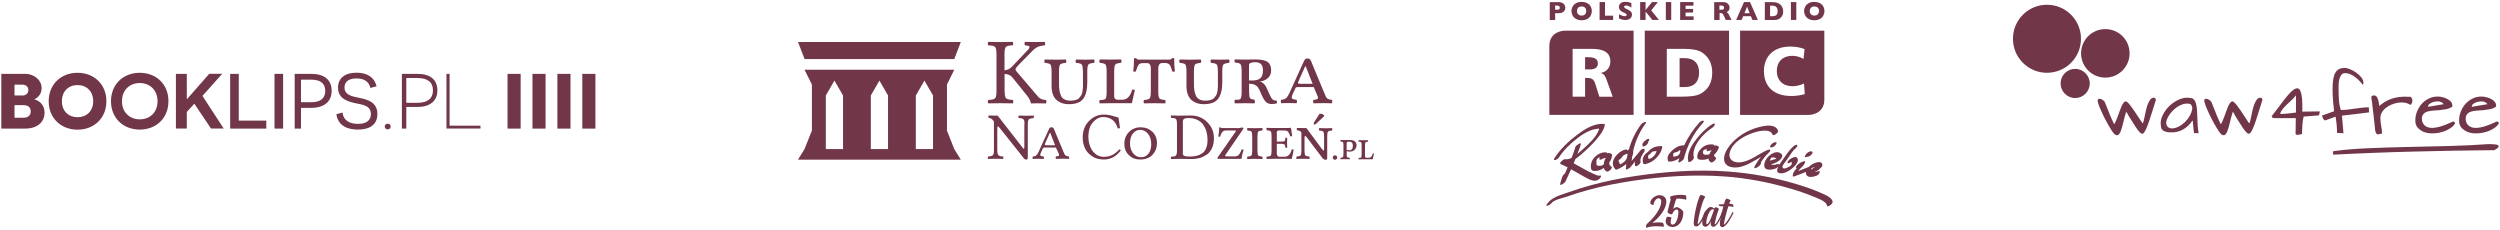 <?xml version="1.0" encoding="utf-8"?>
<!-- Generator: Adobe Illustrator 26.3.1, SVG Export Plug-In . SVG Version: 6.00 Build 0)  -->
<svg version="1.1" id="Warstwa_1" xmlns="http://www.w3.org/2000/svg" xmlns:xlink="http://www.w3.org/1999/xlink" x="0px" y="0px"
	 viewBox="0 0 305 28" style="enable-background:new 0 0 305 28;" xml:space="preserve">
<g>
	<g>
		<path style="fill:#723649;" d="M4.22,12.13v-0.04c0.36-0.13,0.86-0.6,0.86-1.34c0-0.92-0.83-1.74-2.04-1.74H0.16v6.68h2.88
			c1.66,0,2.4-0.92,2.4-1.95C5.44,12.85,4.87,12.32,4.22,12.13 M1.77,10.33h0.96c0.46,0,0.73,0.28,0.73,0.66
			c0,0.39-0.28,0.66-0.73,0.66H1.77V10.33z M2.9,14.36H1.77v-1.53H2.9c0.53,0,0.85,0.28,0.85,0.76C3.75,14.04,3.45,14.36,2.9,14.36
			 M9.46,8.88c-2.04,0-3.52,1.43-3.52,3.47s1.48,3.47,3.52,3.47s3.52-1.43,3.52-3.47S11.5,8.88,9.46,8.88 M9.46,14.3
			c-1.11,0-1.91-0.76-1.91-1.95c0-1.2,0.8-1.97,1.91-1.97s1.91,0.76,1.91,1.97C11.37,13.54,10.57,14.3,9.46,14.3 M17.05,8.88
			c-2.02,0-3.51,1.41-3.51,3.47c0,2.05,1.49,3.46,3.51,3.46s3.5-1.41,3.5-3.46C20.56,10.29,19.07,8.88,17.05,8.88 M17.05,14.56
			c-1.23,0-2.17-0.86-2.17-2.21c0-1.36,0.94-2.22,2.17-2.22c1.23,0,2.17,0.86,2.17,2.22C19.22,13.71,18.29,14.56,17.05,14.56
			 M27.29,15.68h-1.55l-2.03-3.03l-0.92,1.01v2.02h-1.33V9.01h1.33v1.92v1.17h0.02l0.84-0.96l1.88-2.14h1.58L24.7,11.7L27.29,15.68z
			 M28.08,15.68V9.01h1.05v5.7h3.36v0.98H28.08z M33.49,9.01h1.05v6.68h-1.05V9.01z M37.97,9.01h-2.02v6.68h0.77v-2.53h1.25
			c1.56,0,2.49-0.75,2.49-2.07C40.47,9.72,39.53,9.01,37.97,9.01 M37.99,12.47h-1.27V9.72h1.27c1.06,0,1.69,0.43,1.69,1.37
			C39.68,11.98,39.11,12.47,37.99,12.47 M43.49,9.57c-0.97,0-1.46,0.42-1.46,1.1c0,0.89,0.84,1.08,1.8,1.27
			c0.99,0.19,2.21,0.51,2.21,1.97c0,1.26-0.88,1.9-2.37,1.9c-1.13,0-2.42-0.37-2.63-1.88l0.75-0.2c0.08,0.96,0.87,1.38,1.89,1.38
			c0.97,0,1.57-0.39,1.57-1.19c0-1.1-1.11-1.15-1.94-1.34c-0.91-0.21-2.07-0.54-2.07-1.89c0-1.17,0.86-1.82,2.26-1.82
			c1.24,0,2.16,0.51,2.44,1.66l-0.75,0.2C45.02,10,44.48,9.57,43.49,9.57 M47.3,15.78c-0.24,0-0.36-0.16-0.36-0.35
			c0-0.19,0.14-0.34,0.36-0.34c0.24,0,0.36,0.16,0.36,0.34C47.67,15.63,47.54,15.78,47.3,15.78 M50.92,9.01h-1.89v6.68h0.54v-2.64
			h1.35c1.53,0,2.44-0.72,2.44-2.02C53.36,9.68,52.44,9.01,50.92,9.01 M50.93,12.54h-1.36V9.52h1.36c1.17,0,1.89,0.45,1.89,1.51
			C52.82,12.02,52.17,12.54,50.93,12.54 M54.47,15.68V9.01h0.38v6.32h3.77v0.35H54.47z M61.92,9.01h1.6v6.68h-1.6V9.01z M64.96,9.01
			h1.6v6.68h-1.6V9.01z M68,9.01h1.6v6.68H68V9.01z M71.04,9.01h1.6v6.68h-1.6V9.01z"/>
	</g>
	<g>
		<polygon style="fill:#723649;" points="97.36,5.12 98.16,7.21 102.96,7.21 107.29,7.21 111.62,7.21 116.42,7.21 117.22,5.12 		"/>
		<path style="fill:#723649;" d="M99.9,13.77l0,0.01l0,0.01V13.77z M100.75,16.5v-4.85l1.05-1.82l1.05,1.82v6.54h-2.1V16.5z
			 M106.24,11.65l1.05-1.82l1.05,1.82v6.54h-2.1V11.65z M111.73,11.65l1.05-1.82l1.05,1.82v4.86v1.68h0h-2.1V11.65z M100.49,9.36
			L100.49,9.36L100.49,9.36L100.49,9.36z M114.08,9.36L114.08,9.36L114.08,9.36L114.08,9.36z M112.78,8.51h-2.75h-2.75h-2.75h-2.74
			h0h-3.64l0.9,1.8v5.62l-0.9,2.26l-0.8,1.29h4.37h2.49h3.08h3.08h2.48h4.37l-0.8-1.29l-0.89-2.26v-5.62l0.89-1.8H112.78z"/>
		<path style="fill:#723649;" d="M122.57,11.15c0,0.46,0.06,0.74,0.18,0.85c0.12,0.11,0.4,0.17,0.82,0.19
			c0.03,0.04,0.05,0.12,0.05,0.22c0,0.1-0.01,0.17-0.05,0.2c-0.77-0.02-1.27-0.02-1.5-0.02c-0.25,0-0.75,0.01-1.5,0.02
			c-0.04-0.03-0.06-0.1-0.06-0.2c0-0.1,0.02-0.18,0.06-0.22c0.43-0.01,0.7-0.08,0.82-0.19c0.12-0.11,0.18-0.4,0.18-0.85V6.57
			c0-0.46-0.06-0.74-0.18-0.85c-0.12-0.11-0.39-0.17-0.82-0.19c-0.04-0.03-0.06-0.1-0.06-0.2c0-0.1,0.02-0.18,0.06-0.22
			c0.77,0.02,1.26,0.02,1.48,0.02c0.25,0,0.75-0.01,1.51-0.02c0.03,0.04,0.05,0.11,0.05,0.21c0,0.1-0.01,0.17-0.05,0.21
			c-0.43,0.01-0.71,0.07-0.83,0.19c-0.12,0.11-0.18,0.4-0.18,0.85v2.01c0.36-0.03,0.66-0.18,0.91-0.45l1.91-2.01
			c0.12-0.12,0.19-0.22,0.22-0.3c0.03-0.08,0.01-0.14-0.05-0.18c-0.07-0.04-0.13-0.06-0.19-0.07c-0.06-0.01-0.16-0.02-0.3-0.04
			c-0.04-0.03-0.06-0.1-0.06-0.2c0-0.1,0.02-0.18,0.06-0.22c0.73,0.02,1.16,0.02,1.3,0.02c0.01,0,0.38-0.01,1.1-0.02
			c0.04,0.04,0.06,0.11,0.06,0.21c0,0.1-0.02,0.17-0.06,0.21c-0.45,0.05-0.78,0.14-0.98,0.26c-0.16,0.09-0.32,0.22-0.48,0.38
			l-1.7,1.73c-0.27,0.28-0.4,0.46-0.4,0.56c0,0.07,0.05,0.17,0.15,0.28l2.53,2.97c0.07,0.09,0.15,0.17,0.23,0.23
			c0.08,0.06,0.16,0.11,0.25,0.14c0.09,0.03,0.16,0.05,0.2,0.07c0.05,0.02,0.11,0.02,0.21,0.03l0.14,0.02
			c0.04,0.04,0.06,0.12,0.06,0.22c0,0.1-0.02,0.17-0.06,0.2c-0.73-0.02-1.12-0.02-1.17-0.02c-0.11,0-0.32,0.01-0.62,0.02
			c-0.03,0-0.05-0.02-0.06-0.07c-0.03-0.24-0.17-0.52-0.41-0.83l-1.82-2.26c-0.22-0.28-0.54-0.42-0.96-0.44V11.15z"/>
		<path style="fill:#723649;" d="M132.11,8.71c0-0.45-0.05-0.73-0.14-0.84c-0.09-0.11-0.32-0.17-0.69-0.2
			c-0.04-0.04-0.06-0.11-0.06-0.21c0-0.1,0.02-0.17,0.06-0.2c0.46,0.02,0.83,0.02,1.09,0.02c0.28,0,0.65-0.01,1.11-0.02
			c0.03,0.03,0.05,0.1,0.05,0.2c0,0.1-0.02,0.17-0.05,0.21c-0.37,0.03-0.6,0.1-0.69,0.2c-0.09,0.1-0.14,0.38-0.14,0.84V10
			c0,0.91-0.16,1.59-0.49,2.04c-0.33,0.45-0.92,0.67-1.77,0.67c-0.27,0-0.52-0.03-0.75-0.1c-0.23-0.07-0.45-0.18-0.66-0.34
			c-0.21-0.16-0.38-0.39-0.5-0.69c-0.13-0.3-0.19-0.66-0.19-1.08V8.71c0-0.45-0.05-0.73-0.14-0.84c-0.09-0.11-0.33-0.17-0.69-0.2
			c-0.03-0.04-0.05-0.11-0.05-0.21c0-0.1,0.02-0.17,0.05-0.2c0.66,0.02,1.09,0.02,1.28,0.02c0.21,0,0.64-0.01,1.29-0.02
			c0.04,0.03,0.05,0.1,0.06,0.2c0,0.1-0.02,0.17-0.06,0.21c-0.37,0.03-0.6,0.1-0.69,0.2c-0.09,0.1-0.14,0.38-0.14,0.84v1.54
			c0,0.31,0.02,0.56,0.05,0.77c0.03,0.21,0.09,0.42,0.18,0.63c0.09,0.21,0.23,0.37,0.43,0.47c0.2,0.11,0.45,0.16,0.74,0.16
			c0.25,0,0.46-0.03,0.64-0.08c0.18-0.05,0.33-0.14,0.43-0.26c0.11-0.12,0.19-0.24,0.26-0.35c0.07-0.12,0.11-0.27,0.14-0.47
			c0.02-0.19,0.04-0.35,0.05-0.47c0-0.12,0-0.29,0-0.51V8.71z"/>
		<path style="fill:#723649;" d="M138.09,12.59h-2.59c-0.51,0.01-0.95,0.02-1.33,0.02c-0.03-0.03-0.05-0.09-0.05-0.19
			c0-0.1,0.02-0.17,0.05-0.21c0.4-0.01,0.64-0.07,0.72-0.17c0.07-0.1,0.12-0.39,0.12-0.87V8.71c0-0.45-0.05-0.74-0.14-0.84
			c-0.09-0.11-0.32-0.17-0.69-0.2c-0.03-0.04-0.05-0.12-0.05-0.22c0-0.1,0.02-0.17,0.05-0.2c0.66,0.02,1.09,0.02,1.28,0.02
			c0.21,0,0.65-0.01,1.3-0.02c0.04,0.03,0.06,0.1,0.06,0.2c0,0.1-0.02,0.18-0.06,0.22c-0.37,0.03-0.6,0.09-0.69,0.2
			c-0.09,0.1-0.14,0.38-0.14,0.84v3.07c0,0.12,0.04,0.21,0.12,0.28c0.07,0.07,0.18,0.11,0.31,0.11h0.52c0.61,0,1.03-0.41,1.24-1.23
			c0.11-0.03,0.22-0.02,0.33,0.05L138.09,12.59z"/>
		<path style="fill:#723649;" d="M141.31,11.16c0,0.46,0.05,0.74,0.14,0.84c0.09,0.1,0.32,0.17,0.69,0.2
			c0.04,0.04,0.06,0.11,0.06,0.21c0,0.1-0.02,0.17-0.06,0.2c-0.66-0.02-1.09-0.02-1.28-0.02c-0.21,0-0.64,0.01-1.29,0.02
			c-0.03-0.03-0.05-0.1-0.05-0.2c0-0.1,0.02-0.17,0.05-0.21c0.37-0.03,0.6-0.1,0.69-0.2c0.09-0.1,0.14-0.38,0.14-0.84V8.27
			c0-0.15-0.04-0.28-0.11-0.4c-0.07-0.12-0.19-0.17-0.34-0.17h-0.5c-0.26,0-0.44,0.07-0.54,0.2c-0.11,0.14-0.22,0.42-0.35,0.84
			c-0.11,0-0.21,0-0.31-0.03c0.06-0.37,0.09-0.9,0.1-1.6c0.12-0.02,0.21-0.02,0.28,0c0.04,0.11,0.14,0.16,0.31,0.16h3.71
			c0.17,0,0.27-0.05,0.31-0.16c0.11-0.03,0.21-0.03,0.29,0c0,0.63,0.03,1.17,0.09,1.6c-0.07,0.04-0.18,0.05-0.31,0.03
			c-0.12-0.42-0.23-0.7-0.34-0.84c-0.11-0.14-0.29-0.21-0.54-0.21h-0.38c-0.14,0-0.26,0.06-0.34,0.18
			c-0.08,0.12-0.12,0.26-0.12,0.41V11.16z"/>
		<path style="fill:#723649;" d="M148.58,8.71c0-0.45-0.05-0.73-0.14-0.84c-0.09-0.11-0.32-0.17-0.69-0.2
			c-0.04-0.04-0.06-0.11-0.06-0.21c0-0.1,0.02-0.17,0.06-0.2c0.46,0.02,0.83,0.02,1.09,0.02c0.28,0,0.65-0.01,1.11-0.02
			c0.03,0.03,0.05,0.1,0.05,0.2c0,0.1-0.02,0.17-0.05,0.21c-0.37,0.03-0.6,0.1-0.69,0.2c-0.09,0.1-0.14,0.38-0.14,0.84V10
			c0,0.91-0.17,1.59-0.5,2.04c-0.33,0.45-0.92,0.67-1.77,0.67c-0.27,0-0.52-0.03-0.75-0.1c-0.23-0.07-0.45-0.18-0.66-0.34
			c-0.21-0.16-0.38-0.39-0.5-0.69c-0.13-0.3-0.19-0.66-0.19-1.08V8.71c0-0.45-0.05-0.73-0.14-0.84c-0.09-0.11-0.33-0.17-0.69-0.2
			c-0.03-0.04-0.05-0.11-0.05-0.21c0-0.1,0.02-0.17,0.05-0.2c0.66,0.02,1.09,0.02,1.28,0.02c0.21,0,0.64-0.01,1.29-0.02
			c0.04,0.03,0.05,0.1,0.06,0.2c0,0.1-0.02,0.17-0.06,0.21c-0.37,0.03-0.6,0.1-0.69,0.2c-0.09,0.1-0.14,0.38-0.14,0.84v1.54
			c0,0.31,0.02,0.56,0.05,0.77c0.03,0.21,0.09,0.42,0.18,0.63c0.09,0.21,0.23,0.37,0.43,0.47c0.2,0.11,0.45,0.16,0.74,0.16
			c0.25,0,0.46-0.03,0.64-0.08c0.18-0.05,0.33-0.14,0.43-0.26c0.11-0.12,0.19-0.24,0.26-0.35c0.07-0.12,0.11-0.27,0.14-0.47
			c0.02-0.19,0.04-0.35,0.05-0.47c0-0.12,0-0.29,0-0.51V8.71z"/>
		<path style="fill:#723649;" d="M152.39,11.16c0,0.44,0.04,0.71,0.11,0.81c0.07,0.09,0.26,0.16,0.55,0.19
			c0.03,0.1,0.05,0.2,0.05,0.28c0,0.08-0.02,0.14-0.05,0.17c-0.66-0.02-1.03-0.02-1.11-0.02c-0.21,0-0.64,0-1.29,0.02
			c-0.03-0.03-0.04-0.09-0.04-0.17c0-0.09,0.01-0.18,0.04-0.28c0.37,0.04,0.6,0,0.69-0.1c0.09-0.11,0.14-0.39,0.14-0.86V8.69
			c0-0.47-0.05-0.75-0.14-0.86c-0.09-0.11-0.32-0.17-0.69-0.2c-0.03-0.04-0.04-0.1-0.04-0.19c0-0.09,0.01-0.15,0.04-0.19
			c0.66,0.02,1.09,0.02,1.28,0.02c0.16,0,0.38,0,0.65-0.01c0.26-0.01,0.44-0.01,0.52-0.01c0.76,0,1.28,0.11,1.56,0.31
			c0.28,0.21,0.42,0.55,0.42,1.03c0,0.39-0.13,0.7-0.4,0.94c-0.26,0.24-0.6,0.38-1,0.42v0.01c0.18,0.02,0.34,0.1,0.49,0.25
			c0.16,0.15,0.27,0.32,0.35,0.51l0.4,0.87c0.12,0.27,0.23,0.45,0.33,0.54c0.11,0.09,0.26,0.14,0.47,0.14
			c0.07,0.09,0.09,0.19,0.07,0.32c-0.13,0.07-0.35,0.1-0.67,0.1c-0.26,0-0.48-0.08-0.66-0.24c-0.17-0.16-0.34-0.42-0.5-0.79
			l-0.31-0.69c-0.07-0.14-0.14-0.26-0.2-0.35c-0.07-0.09-0.19-0.18-0.36-0.27c-0.17-0.09-0.38-0.13-0.61-0.13h-0.09V11.16z
			 M154.08,8.59c0-0.35-0.07-0.6-0.23-0.76c-0.15-0.16-0.39-0.24-0.72-0.24c-0.5,0-0.75,0.12-0.75,0.36v1.87h0.4
			c0.45,0,0.77-0.09,0.99-0.28C153.98,9.35,154.08,9.03,154.08,8.59"/>
		<path style="fill:#723649;" d="M157.3,11.37l1.79-3.93c0.09-0.2,0.22-0.3,0.38-0.31c0.23,0,0.38,0.09,0.46,0.29l1.64,3.94
			c0.02,0.03,0.04,0.09,0.07,0.16c0.03,0.08,0.05,0.13,0.06,0.14c0.01,0.02,0.02,0.05,0.05,0.11c0.03,0.06,0.05,0.09,0.06,0.11
			c0.01,0.01,0.03,0.04,0.07,0.08c0.03,0.04,0.05,0.06,0.08,0.07c0.02,0.01,0.05,0.02,0.09,0.05c0.04,0.02,0.08,0.04,0.12,0.05
			c0.04,0.01,0.09,0.02,0.14,0.02c0.05,0.01,0.12,0.02,0.18,0.03c0.03,0.05,0.05,0.12,0.05,0.22c0,0.1-0.02,0.17-0.05,0.2
			c-0.57-0.02-0.91-0.02-1.01-0.02c-0.25,0-0.66,0.01-1.23,0.02c-0.03-0.03-0.05-0.1-0.05-0.2c0-0.1,0.02-0.17,0.05-0.22
			c0.33-0.02,0.51-0.08,0.54-0.19c0.02-0.1-0.03-0.29-0.17-0.56l-0.34-0.81h-1.98c-0.13,0-0.21,0.04-0.25,0.12l-0.32,0.69
			c-0.13,0.28-0.17,0.47-0.11,0.56c0.06,0.1,0.25,0.16,0.56,0.18c0.03,0.05,0.05,0.12,0.05,0.22c0,0.1-0.01,0.17-0.05,0.2
			c-0.57-0.02-0.94-0.02-1.11-0.02c-0.17,0-0.42,0.01-0.76,0.02c-0.03-0.03-0.05-0.1-0.05-0.2c0-0.1,0.01-0.17,0.05-0.22
			c0.15-0.01,0.28-0.04,0.38-0.07c0.11-0.04,0.19-0.1,0.27-0.19c0.08-0.09,0.14-0.16,0.17-0.23
			C157.16,11.65,157.22,11.54,157.3,11.37 M160.14,10.22L159.3,8.1c-0.04-0.02-0.06-0.01-0.08,0.01l-0.87,1.95
			c0,0.11,0.08,0.16,0.23,0.16H160.14z"/>
		<path style="fill:#723649;" d="M124.99,15.21c0-0.19-0.01-0.33-0.02-0.43c-0.02-0.1-0.06-0.18-0.12-0.23
			c-0.07-0.06-0.14-0.09-0.21-0.11c-0.07-0.02-0.19-0.03-0.35-0.05c-0.03-0.02-0.04-0.07-0.05-0.14c0-0.07,0.02-0.12,0.05-0.15
			c0.54,0.01,0.85,0.02,0.9,0.02c0.08,0,0.38,0,0.91-0.02c0.02,0.03,0.03,0.08,0.03,0.15c0,0.07-0.01,0.12-0.03,0.15
			c-0.31,0.03-0.5,0.09-0.59,0.17c-0.08,0.09-0.12,0.3-0.12,0.65v3.98c0,0.18-0.06,0.27-0.19,0.27c-0.12,0-0.23-0.07-0.33-0.21
			l-2.85-3.58c-0.14-0.18-0.23-0.27-0.28-0.27c-0.04,0-0.07,0.14-0.07,0.4v2.47c0,0.19,0.01,0.33,0.03,0.43
			c0.02,0.1,0.06,0.18,0.12,0.23c0.06,0.05,0.13,0.09,0.2,0.11c0.07,0.02,0.19,0.03,0.36,0.05c0.02,0.03,0.03,0.08,0.03,0.15
			c0,0.07-0.01,0.12-0.03,0.14c-0.55-0.01-0.85-0.02-0.91-0.02c-0.08,0-0.38,0-0.92,0.02c-0.02-0.02-0.04-0.07-0.04-0.14
			c0-0.07,0.01-0.12,0.04-0.15c0.31-0.03,0.5-0.09,0.59-0.18c0.08-0.09,0.12-0.3,0.12-0.65v-3.37c-0.02-0.12-0.1-0.23-0.22-0.34
			s-0.26-0.17-0.42-0.18c-0.03-0.02-0.04-0.07-0.04-0.14c0-0.07,0.01-0.12,0.04-0.15l1.1,0.02l2.8,3.6c0.04,0.05,0.07,0.1,0.12,0.16
			c0.05,0.06,0.08,0.11,0.1,0.13c0.02,0.03,0.05,0.05,0.07,0.08c0.02,0.03,0.05,0.05,0.06,0.06c0.02,0.01,0.03,0.02,0.04,0.02
			c0.04,0,0.06-0.08,0.06-0.25V15.21z"/>
		<path style="fill:#723649;" d="M126.71,18.52l1.27-2.78c0.07-0.14,0.16-0.21,0.27-0.22c0.16,0,0.27,0.07,0.33,0.21l1.16,2.79
			c0.01,0.02,0.02,0.06,0.05,0.11c0.02,0.05,0.03,0.09,0.04,0.1c0.01,0.01,0.02,0.04,0.04,0.08c0.02,0.04,0.04,0.06,0.05,0.07
			c0.01,0.01,0.02,0.03,0.04,0.05c0.02,0.03,0.04,0.05,0.06,0.05c0.02,0,0.04,0.02,0.07,0.03c0.03,0.02,0.06,0.03,0.09,0.04
			c0.03,0,0.06,0.01,0.1,0.02c0.04,0.01,0.08,0.02,0.13,0.02c0.02,0.03,0.03,0.08,0.03,0.15c0,0.07-0.01,0.12-0.03,0.14
			c-0.4-0.01-0.64-0.02-0.72-0.02c-0.17,0-0.46,0.01-0.87,0.02c-0.02-0.02-0.03-0.07-0.03-0.14c0-0.07,0.01-0.12,0.03-0.15
			c0.23-0.02,0.36-0.06,0.38-0.14c0.02-0.07-0.02-0.21-0.12-0.4L128.82,18h-1.4c-0.09,0-0.15,0.02-0.18,0.08l-0.23,0.49
			c-0.09,0.2-0.12,0.33-0.08,0.4c0.04,0.07,0.17,0.11,0.4,0.13c0.02,0.03,0.03,0.08,0.03,0.15c0,0.07-0.01,0.12-0.03,0.14
			c-0.4-0.01-0.67-0.02-0.79-0.02s-0.3,0.01-0.54,0.02c-0.02-0.02-0.03-0.07-0.03-0.14c0-0.07,0.01-0.12,0.03-0.15
			c0.11-0.01,0.2-0.03,0.27-0.05c0.07-0.02,0.14-0.07,0.19-0.13c0.06-0.07,0.09-0.12,0.12-0.16
			C126.62,18.72,126.66,18.63,126.71,18.52 M128.72,17.71l-0.59-1.5c-0.03-0.01-0.05-0.01-0.06,0.01l-0.61,1.38
			c0,0.08,0.05,0.12,0.16,0.12H128.72z"/>
		<path style="fill:#723649;" d="M134.66,19.46c-0.55,0-1.03-0.13-1.43-0.4c-0.4-0.26-0.69-0.59-0.87-0.99
			c-0.18-0.39-0.27-0.82-0.27-1.28c0-0.88,0.28-1.58,0.85-2.11c0.5-0.47,1.08-0.7,1.73-0.7c0.39,0,0.77,0.06,1.15,0.18
			c0.37,0.12,0.59,0.18,0.64,0.19c0.09,0.57,0.15,1,0.18,1.27c-0.1,0.05-0.19,0.07-0.27,0.04c-0.28-0.92-0.87-1.38-1.79-1.38
			c-0.48,0-0.92,0.24-1.31,0.73c-0.16,0.19-0.28,0.42-0.36,0.7c-0.08,0.28-0.13,0.59-0.13,0.93c0,0.42,0.07,0.82,0.2,1.18
			c0.13,0.37,0.34,0.68,0.63,0.93c0.29,0.25,0.63,0.38,1.04,0.38c0.38,0,0.72-0.07,1.02-0.21c0.3-0.14,0.59-0.37,0.88-0.69
			c0.09,0,0.15,0.04,0.19,0.12C136.18,19.1,135.49,19.46,134.66,19.46"/>
		<path style="fill:#723649;" d="M141.15,17.46c0,0.56-0.18,1.03-0.54,1.42c-0.36,0.38-0.87,0.58-1.51,0.58
			c-0.56,0-1.02-0.18-1.38-0.54c-0.37-0.35-0.55-0.81-0.55-1.36c0-0.59,0.19-1.08,0.57-1.46c0.38-0.38,0.86-0.57,1.43-0.57
			c0.55,0,1.02,0.18,1.41,0.54C140.96,16.43,141.15,16.89,141.15,17.46 M139.09,15.84c-0.33,0-0.62,0.14-0.86,0.43
			c-0.24,0.29-0.37,0.69-0.37,1.21c0,0.49,0.13,0.9,0.38,1.22c0.26,0.32,0.58,0.48,0.98,0.48c0.37,0,0.67-0.14,0.89-0.43
			c0.23-0.28,0.34-0.68,0.34-1.17c0-0.52-0.13-0.94-0.4-1.26C139.79,16,139.47,15.84,139.09,15.84"/>
		<path style="fill:#723649;" d="M143.94,14.11c0.09,0,0.28,0,0.6-0.01c0.31-0.01,0.56-0.01,0.75-0.01c0.78,0,1.45,0.27,1.99,0.81
			c0.55,0.54,0.82,1.19,0.82,1.96c0,0.48-0.08,0.89-0.25,1.24c-0.16,0.35-0.39,0.61-0.66,0.79c-0.28,0.18-0.56,0.31-0.85,0.39
			c-0.29,0.08-0.6,0.12-0.91,0.12c-0.33,0-0.65,0-0.95-0.01c-0.31-0.01-0.49-0.01-0.54-0.01c-0.18,0-0.53,0-1.06,0.02
			c-0.02-0.02-0.04-0.07-0.04-0.14c0-0.07,0.02-0.12,0.04-0.14c0.3-0.01,0.49-0.06,0.58-0.14c0.08-0.08,0.13-0.28,0.13-0.61v-3.26
			c0-0.32-0.05-0.52-0.13-0.6c-0.08-0.08-0.27-0.12-0.58-0.14c-0.02-0.02-0.04-0.07-0.04-0.14s0.02-0.12,0.04-0.15
			C143.43,14.11,143.78,14.11,143.94,14.11 M144.29,18.69c0,0.14,0.06,0.25,0.17,0.31c0.11,0.07,0.35,0.1,0.72,0.1
			c0.31,0,0.59-0.03,0.82-0.09c0.24-0.06,0.46-0.16,0.67-0.31c0.21-0.14,0.37-0.35,0.48-0.63c0.11-0.27,0.17-0.61,0.17-1.01
			c0-0.33-0.04-0.65-0.12-0.95c-0.08-0.3-0.21-0.59-0.38-0.85c-0.17-0.27-0.42-0.48-0.73-0.63c-0.32-0.16-0.68-0.23-1.1-0.23
			c-0.46,0-0.68,0.13-0.68,0.4V18.69z"/>
		<path style="fill:#723649;" d="M149.18,15.62l1.92,0.01c0.21-0.04,0.35-0.07,0.42-0.07c0.12,0,0.18,0.03,0.18,0.08
			c0,0.05-0.05,0.14-0.16,0.29l-2.03,2.96c-0.09,0.12-0.05,0.19,0.12,0.19h0.97c0.22,0,0.38-0.05,0.49-0.14
			c0.1-0.1,0.21-0.26,0.31-0.5l0.1-0.23l0.22,0.05c-0.14,0.48-0.23,0.86-0.26,1.12h-2.81c-0.08,0-0.12-0.02-0.12-0.08
			c0-0.03,0.02-0.08,0.06-0.14l2.15-3.09c0.08-0.1,0.07-0.15-0.02-0.15h-1.19c-0.31,0-0.54,0.25-0.68,0.76l-0.22-0.02
			c0.08-0.41,0.12-0.78,0.12-1.12c0-0.02,0.01-0.02,0.03-0.02c0.03,0,0.07,0.02,0.13,0.06C148.99,15.61,149.08,15.62,149.18,15.62"
			/>
		<path style="fill:#723649;" d="M153.41,16.64v1.74c0,0.32,0.03,0.52,0.1,0.59c0.07,0.07,0.23,0.12,0.49,0.14
			c0.03,0.03,0.04,0.08,0.04,0.15c0,0.07-0.01,0.12-0.04,0.14c-0.47-0.01-0.77-0.02-0.91-0.02c-0.15,0-0.46,0-0.91,0.02
			c-0.02-0.02-0.03-0.07-0.03-0.14c0-0.07,0.01-0.12,0.03-0.15c0.26-0.02,0.42-0.07,0.49-0.14c0.07-0.07,0.1-0.27,0.1-0.59v-1.74
			c0-0.32-0.03-0.52-0.1-0.59c-0.06-0.07-0.23-0.12-0.49-0.14c-0.02-0.03-0.03-0.08-0.03-0.15c0-0.07,0.01-0.12,0.03-0.14
			c0.47,0.01,0.77,0.02,0.91,0.02c0.15,0,0.46-0.01,0.91-0.02c0.03,0.02,0.04,0.07,0.04,0.14c0,0.07-0.01,0.12-0.04,0.15
			c-0.26,0.02-0.42,0.07-0.49,0.14C153.45,16.12,153.41,16.32,153.41,16.64"/>
		<path style="fill:#723649;" d="M156.24,17.54h-0.47v1.22c0,0.08,0.02,0.16,0.08,0.24c0.05,0.08,0.11,0.12,0.19,0.12h0.68
			c0.43,0,0.72-0.3,0.88-0.89c0.08-0.02,0.15-0.01,0.23,0.03c-0.07,0.45-0.16,0.82-0.24,1.13c-0.36-0.01-0.65-0.02-0.87-0.02h-1.26
			c-0.38,0.01-0.68,0.01-0.92,0.02c-0.02-0.02-0.04-0.06-0.04-0.13c0-0.07,0.01-0.11,0.04-0.14c0.26-0.02,0.42-0.07,0.49-0.14
			c0.07-0.07,0.1-0.28,0.1-0.6v-1.75c0-0.33-0.03-0.53-0.1-0.6c-0.07-0.07-0.23-0.12-0.49-0.14c-0.02-0.03-0.04-0.08-0.04-0.15
			c0-0.07,0.01-0.12,0.04-0.14l0.91,0.02h1.69c0.07,0,0.18-0.01,0.33-0.03c0.02,0,0.02,0,0.02,0.02c0.04,0.13,0.09,0.46,0.15,0.99
			c-0.07,0.03-0.14,0.05-0.22,0.04c-0.09-0.27-0.18-0.45-0.27-0.56c-0.09-0.11-0.26-0.16-0.49-0.16h-0.63
			c-0.08,0-0.14,0.02-0.19,0.06c-0.05,0.04-0.07,0.09-0.07,0.16v1.14h0.47c0.12,0,0.21-0.01,0.28-0.02
			c0.07-0.02,0.12-0.03,0.16-0.03c0.04-0.01,0.07-0.04,0.09-0.09c0.02-0.05,0.02-0.09,0.03-0.12c0-0.02,0-0.09,0.01-0.19
			c0.02-0.02,0.06-0.03,0.11-0.03c0.05,0,0.09,0.01,0.12,0.04c-0.01,0.27-0.02,0.46-0.02,0.57c0,0.08,0,0.28,0.02,0.6
			c-0.02,0.02-0.06,0.03-0.12,0.03c-0.05,0-0.09-0.01-0.11-0.03c-0.01-0.19-0.04-0.3-0.07-0.35
			C156.66,17.58,156.5,17.54,156.24,17.54"/>
		<path style="fill:#723649;" d="M159.15,18.37c0,0.32,0.04,0.52,0.1,0.59c0.07,0.07,0.23,0.12,0.49,0.14
			c0.02,0.03,0.04,0.08,0.04,0.15c0,0.07-0.02,0.12-0.04,0.14c-0.33-0.01-0.59-0.02-0.79-0.02c-0.19,0-0.45,0.01-0.77,0.02
			c-0.02-0.02-0.03-0.07-0.03-0.14c0-0.07,0.01-0.12,0.03-0.15c0.26-0.02,0.42-0.06,0.49-0.14c0.07-0.07,0.1-0.27,0.1-0.59v-2.2
			c-0.09-0.16-0.25-0.25-0.49-0.27c-0.05,0-0.07-0.02-0.07-0.05v-0.21l0.02-0.03l1.16,0.02l1.87,2.53c0.06,0.08,0.11,0.14,0.15,0.17
			c0.04,0.03,0.06,0.05,0.08,0.03c0.02-0.02,0.03-0.04,0.04-0.07c0-0.03,0.01-0.08,0.01-0.14v-1.5c0-0.32-0.03-0.52-0.1-0.59
			c-0.07-0.07-0.23-0.12-0.49-0.14c-0.02-0.03-0.04-0.08-0.04-0.15c0-0.07,0.01-0.12,0.04-0.14c0.33,0.01,0.59,0.02,0.78,0.02
			c0.2,0,0.46-0.01,0.78-0.02c0.02,0.02,0.03,0.07,0.03,0.14c0,0.07-0.01,0.12-0.03,0.15c-0.26,0.02-0.42,0.07-0.49,0.14
			c-0.07,0.07-0.1,0.27-0.1,0.59v2.61c0,0.16-0.06,0.23-0.18,0.24c-0.14,0-0.26-0.07-0.38-0.19l-1.92-2.54
			c-0.07-0.09-0.13-0.14-0.16-0.17c-0.04-0.03-0.07-0.02-0.09,0.01c-0.02,0.04-0.04,0.12-0.04,0.25V18.37z M160.97,13.9
			c0.03-0.01,0.07-0.02,0.12-0.02c0.17,0,0.32,0.06,0.45,0.19l0.02,0.09l-0.94,0.89c-0.1,0.1-0.19,0.15-0.24,0.15
			c-0.03,0-0.05-0.01-0.08-0.03c-0.02-0.02-0.04-0.05-0.04-0.07c0-0.05,0.03-0.13,0.09-0.23L160.97,13.9z"/>
		<path style="fill:#723649;" d="M162.68,19.41c-0.05-0.05-0.08-0.12-0.08-0.19c0-0.07,0.02-0.14,0.08-0.19
			c0.05-0.05,0.12-0.08,0.19-0.08s0.14,0.02,0.19,0.08c0.05,0.05,0.08,0.12,0.08,0.19c0,0.07-0.02,0.14-0.08,0.19
			c-0.05,0.05-0.12,0.08-0.19,0.08S162.73,19.46,162.68,19.41"/>
		<path style="fill:#723649;" d="M164.29,18.81c0,0.2,0.02,0.32,0.06,0.36c0.04,0.05,0.14,0.07,0.31,0.08
			c0.02,0.02,0.02,0.05,0.02,0.09c0,0.05-0.01,0.07-0.02,0.09c-0.29-0.01-0.48-0.01-0.56-0.01c-0.09,0-0.28,0-0.56,0.01
			c-0.01-0.02-0.02-0.05-0.02-0.09c0-0.05,0.01-0.07,0.02-0.09c0.16-0.01,0.26-0.04,0.3-0.09c0.04-0.05,0.06-0.16,0.06-0.37v-1.07
			c0-0.2-0.02-0.32-0.06-0.37c-0.04-0.05-0.14-0.07-0.3-0.09c-0.01-0.02-0.02-0.05-0.02-0.09c0-0.04,0.01-0.07,0.02-0.09
			c0.29,0.01,0.48,0.01,0.56,0.01c0.04,0,0.12,0,0.25-0.01c0.12,0,0.22,0,0.29,0c0.32,0,0.54,0.06,0.67,0.19
			c0.13,0.12,0.19,0.27,0.19,0.44c0,0.19-0.07,0.38-0.21,0.54c-0.14,0.16-0.37,0.25-0.67,0.25c-0.12,0-0.23-0.02-0.32-0.07V18.81z
			 M164.29,17.51v0.77c0.09,0.04,0.2,0.05,0.33,0.05c0.29,0,0.43-0.18,0.43-0.55c0-0.33-0.15-0.5-0.46-0.5
			c-0.12,0-0.2,0.02-0.24,0.05C164.31,17.37,164.29,17.43,164.29,17.51"/>
		<path style="fill:#723649;" d="M167.47,19.43h-1.13c-0.22,0-0.42,0.01-0.58,0.01c-0.02-0.01-0.02-0.04-0.02-0.08
			c0-0.05,0-0.07,0.02-0.09c0.17-0.01,0.28-0.03,0.31-0.07c0.03-0.05,0.05-0.17,0.05-0.38v-1.08c0-0.2-0.02-0.32-0.06-0.37
			c-0.04-0.05-0.14-0.07-0.3-0.09c-0.02-0.02-0.02-0.05-0.02-0.09c0-0.05,0-0.07,0.02-0.09c0.29,0,0.47,0.01,0.56,0.01
			c0.09,0,0.28,0,0.57-0.01c0.02,0.01,0.02,0.04,0.02,0.09c0,0.05-0.01,0.08-0.02,0.09c-0.16,0.01-0.26,0.04-0.3,0.09
			c-0.04,0.05-0.06,0.17-0.06,0.37v1.34c0,0.05,0.02,0.09,0.05,0.12c0.03,0.03,0.08,0.05,0.14,0.05h0.23c0.27,0,0.45-0.18,0.54-0.54
			c0.05-0.01,0.1,0,0.14,0.02L167.47,19.43z"/>
	</g>
	<g>
		<path style="fill:#723649;" d="M259.39,13.63c-0.14,0.47-0.26,0.9-0.35,1.3c-0.09,0.4-0.19,0.73-0.28,0.99
			c-0.09,0.26-0.21,0.44-0.33,0.53c-0.12,0.09-0.28,0.06-0.47-0.09c-0.11-0.11-0.23-0.28-0.38-0.5c-0.14-0.22-0.28-0.47-0.44-0.74
			c-0.15-0.27-0.3-0.56-0.45-0.85c-0.14-0.29-0.28-0.57-0.39-0.84c-0.12-0.26-0.21-0.5-0.28-0.7c-0.07-0.2-0.11-0.35-0.11-0.44
			c0-0.12,0.04-0.19,0.11-0.22c0.07-0.03,0.15-0.03,0.24,0c0.09,0.02,0.18,0.07,0.27,0.13c0.09,0.06,0.16,0.12,0.2,0.17
			c0.05,0.07,0.1,0.18,0.16,0.34c0.07,0.16,0.14,0.36,0.24,0.6c0.09,0.24,0.21,0.52,0.33,0.83c0.13,0.31,0.28,0.65,0.47,1.02
			c0.08-0.13,0.16-0.28,0.24-0.47c0.08-0.19,0.16-0.38,0.23-0.59c0.07-0.21,0.15-0.41,0.22-0.61c0.07-0.2,0.14-0.38,0.22-0.55
			c0.07-0.16,0.15-0.3,0.23-0.4c0.08-0.1,0.16-0.16,0.24-0.16c0.06-0.03,0.14,0,0.24,0.1c0.11,0.09,0.23,0.23,0.36,0.4
			c0.13,0.17,0.27,0.36,0.42,0.58c0.15,0.22,0.29,0.43,0.42,0.63c0.14,0.21,0.26,0.4,0.38,0.57c0.11,0.17,0.2,0.3,0.26,0.38
			c0.04,0,0.08-0.08,0.12-0.23c0.04-0.15,0.08-0.35,0.13-0.58c0.05-0.23,0.1-0.48,0.16-0.75c0.06-0.27,0.14-0.52,0.22-0.75
			c0.09-0.23,0.19-0.42,0.31-0.58c0.12-0.15,0.26-0.23,0.43-0.23c0.09,0,0.16,0.03,0.2,0.1c0.04,0.07,0.05,0.14,0.04,0.23
			c-0.07,0.22-0.15,0.47-0.24,0.75c-0.09,0.28-0.18,0.56-0.27,0.86c-0.09,0.3-0.18,0.59-0.28,0.87s-0.19,0.54-0.28,0.77
			c-0.09,0.23-0.19,0.42-0.28,0.56c-0.09,0.15-0.17,0.23-0.25,0.25c-0.06,0.03-0.14,0.01-0.23-0.06c-0.09-0.07-0.19-0.18-0.3-0.32
			c-0.11-0.14-0.23-0.3-0.35-0.49c-0.12-0.19-0.25-0.39-0.38-0.6c-0.13-0.21-0.26-0.42-0.4-0.63
			C259.64,13.99,259.51,13.8,259.39,13.63"/>
		<path style="fill:#723649;" d="M266.91,12.64c-0.2-0.02-0.41,0.01-0.62,0.08c-0.21,0.07-0.42,0.17-0.61,0.29
			c-0.2,0.13-0.38,0.28-0.56,0.45c-0.17,0.17-0.32,0.35-0.45,0.54c-0.13,0.19-0.23,0.37-0.3,0.55c-0.07,0.19-0.1,0.35-0.09,0.51
			c0.01,0.16,0.07,0.28,0.17,0.4c0.1,0.11,0.26,0.18,0.48,0.21c0.31,0,0.61-0.09,0.89-0.23c0.28-0.15,0.54-0.34,0.76-0.56
			c0.22-0.22,0.41-0.47,0.56-0.73c0.15-0.26,0.24-0.5,0.29-0.72c0.05-0.22,0.02-0.41-0.06-0.56
			C267.3,12.71,267.14,12.64,266.91,12.64 M267.49,14.69c-0.15,0.23-0.32,0.44-0.52,0.63c-0.2,0.19-0.41,0.35-0.64,0.48
			c-0.23,0.13-0.49,0.23-0.77,0.29c-0.27,0.06-0.56,0.08-0.87,0.05c-0.11,0-0.22-0.01-0.35-0.04c-0.12-0.02-0.24-0.07-0.34-0.12
			c-0.11-0.05-0.19-0.13-0.26-0.22c-0.07-0.09-0.1-0.21-0.1-0.35c-0.06-0.29-0.05-0.58,0.03-0.87c0.08-0.3,0.21-0.58,0.38-0.86
			c0.17-0.28,0.38-0.53,0.62-0.76c0.25-0.23,0.51-0.43,0.79-0.59c0.28-0.16,0.57-0.28,0.86-0.35c0.3-0.07,0.59-0.08,0.86-0.03
			c0.21,0,0.38,0.07,0.49,0.21c0.12,0.14,0.21,0.32,0.26,0.56c0.06,0.23,0.1,0.49,0.11,0.8c0.02,0.3,0.03,0.61,0.04,0.93
			c0.01,0.32,0.02,0.63,0.04,0.94c0.02,0.31,0.06,0.6,0.12,0.85h-0.57c-0.03-0.17-0.05-0.33-0.06-0.46
			c-0.01-0.13-0.02-0.26-0.03-0.38c-0.01-0.12-0.02-0.23-0.04-0.33C267.55,14.95,267.53,14.82,267.49,14.69"/>
		<path style="fill:#723649;" d="M272.4,13.63c-0.14,0.47-0.26,0.9-0.35,1.3c-0.09,0.4-0.19,0.73-0.28,0.99
			c-0.09,0.26-0.21,0.44-0.33,0.53c-0.12,0.09-0.28,0.06-0.47-0.09c-0.11-0.11-0.23-0.28-0.38-0.5c-0.14-0.22-0.28-0.47-0.44-0.74
			c-0.15-0.27-0.3-0.56-0.45-0.85c-0.14-0.29-0.28-0.57-0.39-0.84c-0.12-0.26-0.21-0.5-0.28-0.7c-0.07-0.2-0.11-0.35-0.11-0.44
			c0-0.12,0.04-0.19,0.11-0.22c0.07-0.03,0.15-0.03,0.24,0c0.09,0.02,0.18,0.07,0.27,0.13c0.09,0.06,0.16,0.12,0.2,0.17
			c0.05,0.07,0.1,0.18,0.16,0.34c0.07,0.16,0.14,0.36,0.24,0.6c0.09,0.24,0.21,0.52,0.33,0.83c0.13,0.31,0.28,0.65,0.47,1.02
			c0.08-0.13,0.16-0.28,0.24-0.47c0.08-0.19,0.16-0.38,0.23-0.59c0.07-0.21,0.15-0.41,0.22-0.61c0.07-0.2,0.14-0.38,0.22-0.55
			c0.07-0.16,0.15-0.3,0.23-0.4c0.08-0.1,0.16-0.16,0.24-0.16c0.06-0.03,0.14,0,0.24,0.1c0.11,0.09,0.23,0.23,0.36,0.4
			c0.13,0.17,0.27,0.36,0.42,0.58c0.15,0.22,0.29,0.43,0.42,0.63c0.14,0.21,0.26,0.4,0.37,0.57c0.12,0.17,0.2,0.3,0.26,0.38
			c0.04,0,0.08-0.08,0.12-0.23c0.04-0.15,0.08-0.35,0.13-0.58c0.05-0.23,0.1-0.48,0.16-0.75c0.06-0.27,0.14-0.52,0.22-0.75
			c0.09-0.23,0.19-0.42,0.31-0.58c0.12-0.15,0.26-0.23,0.43-0.23c0.09,0,0.16,0.03,0.2,0.1c0.04,0.07,0.05,0.14,0.04,0.23
			c-0.07,0.22-0.15,0.47-0.24,0.75c-0.09,0.28-0.18,0.56-0.27,0.86c-0.09,0.3-0.18,0.59-0.28,0.87s-0.19,0.54-0.28,0.77
			c-0.09,0.23-0.19,0.42-0.28,0.56c-0.09,0.15-0.17,0.23-0.25,0.25c-0.06,0.03-0.14,0.01-0.23-0.06c-0.09-0.07-0.19-0.18-0.3-0.32
			c-0.11-0.14-0.23-0.3-0.35-0.49c-0.12-0.19-0.25-0.39-0.38-0.6c-0.13-0.21-0.26-0.42-0.4-0.63
			C272.65,13.99,272.52,13.8,272.4,13.63"/>
		<path style="fill:#723649;" d="M280.09,11.65c-0.14,0.19-0.31,0.38-0.51,0.56c-0.21,0.18-0.4,0.37-0.59,0.55
			c-0.19,0.18-0.37,0.37-0.52,0.56c-0.15,0.19-0.25,0.38-0.29,0.58c0.31,0,0.62-0.01,0.94-0.05c0.32-0.04,0.65-0.08,0.99-0.12V11.65
			z M280.09,14.41h-0.7c-0.2,0-0.39,0-0.58,0c-0.19,0-0.38,0-0.58,0h-0.7c-0.04,0-0.08,0-0.13-0.01c-0.05,0-0.09-0.01-0.12-0.03
			s-0.07-0.04-0.09-0.07c-0.02-0.03-0.04-0.07-0.04-0.13c0.26-0.33,0.51-0.66,0.76-0.99c0.24-0.33,0.48-0.65,0.71-0.94
			c0.23-0.3,0.45-0.56,0.65-0.79c0.2-0.23,0.4-0.4,0.57-0.52c0.17-0.12,0.33-0.17,0.47-0.15c0.14,0.02,0.25,0.12,0.34,0.33
			c0.09,0.2,0.16,0.5,0.2,0.91c0.04,0.4,0.05,0.94,0.03,1.6l2.13-0.03c0,0.02,0,0.07-0.01,0.12c0,0.05-0.02,0.11-0.03,0.16
			c-0.01,0.06-0.03,0.1-0.05,0.14c-0.02,0.04-0.05,0.07-0.07,0.07l-1.79,0.14c-0.05,0.12-0.08,0.28-0.11,0.46
			c-0.03,0.18-0.05,0.37-0.06,0.56c-0.02,0.2-0.03,0.4-0.03,0.59c0,0.2-0.01,0.38-0.01,0.53c-0.04,0-0.1,0.01-0.19,0.03
			c-0.08,0.02-0.16,0.03-0.25,0.05c-0.09,0.01-0.16,0.02-0.23,0c-0.07-0.01-0.11-0.05-0.12-0.11L280.09,14.41z"/>
		<path style="fill:#723649;" d="M283.68,14.69c-0.04,0-0.08-0.02-0.13-0.06c-0.05-0.04-0.08-0.09-0.12-0.15
			c-0.04-0.06-0.07-0.12-0.09-0.19c-0.02-0.07-0.04-0.14-0.04-0.2l1.46-0.52c-0.09-0.73-0.14-1.38-0.17-1.93
			c-0.02-0.55-0.02-1.02,0-1.41c0.03-0.39,0.08-0.71,0.16-0.96c0.07-0.25,0.18-0.45,0.3-0.6c0.12-0.14,0.27-0.24,0.44-0.3
			c0.17-0.05,0.36-0.08,0.56-0.08c0.19,0,0.42,0.05,0.67,0.16c0.26,0.11,0.51,0.25,0.75,0.42c0.24,0.17,0.44,0.36,0.61,0.57
			c0.16,0.21,0.25,0.41,0.25,0.61c0,0.02,0,0.04,0,0.07c0,0.03-0.01,0.06-0.01,0.09c0,0.04-0.01,0.07-0.02,0.1
			c0,0.03-0.01,0.05-0.02,0.06c-0.11-0.15-0.25-0.31-0.41-0.48c-0.16-0.17-0.33-0.33-0.52-0.47c-0.19-0.14-0.39-0.26-0.6-0.36
			c-0.21-0.09-0.42-0.14-0.63-0.14c-0.22,0-0.38,0.08-0.49,0.23c-0.11,0.15-0.19,0.33-0.24,0.55c-0.05,0.22-0.07,0.44-0.08,0.67
			c0,0.23,0,0.42,0,0.57c0,0.43,0.01,0.84,0.04,1.25c0.02,0.41,0.1,0.82,0.23,1.23c0.28,0,0.55-0.02,0.83-0.05
			c0.28-0.04,0.55-0.07,0.83-0.11c0.28-0.04,0.56-0.07,0.85-0.11c0.29-0.03,0.58-0.06,0.88-0.06c0.02,0,0.02,0.02,0.03,0.06
			c0.01,0.04,0.01,0.09,0.01,0.15c0,0.06,0,0.13,0,0.2c0,0.07,0.01,0.14,0.02,0.21l-3.31,0.4l0.18,2.14l-0.78-0.03
			c0-0.34-0.02-0.67-0.05-1c-0.03-0.33-0.08-0.66-0.13-0.99L283.68,14.69z"/>
		<path style="fill:#723649;" d="M289.3,11.88c0-0.1,0.03-0.16,0.1-0.19c0.07-0.03,0.15-0.05,0.23-0.05c0.14,0,0.24,0.06,0.32,0.16
			c0.08,0.11,0.14,0.24,0.19,0.39c0.04,0.14,0.07,0.29,0.09,0.43c0.02,0.14,0.03,0.24,0.05,0.31c0.19-0.17,0.4-0.33,0.64-0.48
			c0.23-0.15,0.5-0.28,0.79-0.38c0.29-0.11,0.61-0.18,0.97-0.23c0.36-0.05,0.76-0.06,1.2-0.03c0.14-0.03,0.24,0,0.31,0.09
			c0.07,0.09,0.11,0.2,0.12,0.32c0.01,0.12-0.01,0.24-0.06,0.36c-0.05,0.12-0.12,0.19-0.22,0.21c-0.18-0.13-0.4-0.22-0.65-0.26
			c-0.26-0.04-0.52-0.04-0.8,0c-0.28,0.04-0.55,0.12-0.81,0.23c-0.27,0.11-0.51,0.25-0.72,0.42c-0.21,0.17-0.37,0.37-0.49,0.59
			c-0.12,0.22-0.17,0.46-0.15,0.71c0,0.16,0.01,0.32,0.03,0.47c0.02,0.15,0.04,0.3,0.07,0.45c0.02,0.15,0.05,0.3,0.07,0.45
			c0.02,0.15,0.03,0.31,0.03,0.46c-0.14,0.01-0.25,0.02-0.33,0.05c-0.09,0.02-0.16,0.04-0.21,0.03c-0.05,0-0.1-0.03-0.14-0.08
			c-0.04-0.05-0.09-0.15-0.14-0.3c0-0.03-0.02-0.14-0.04-0.32c-0.02-0.18-0.05-0.4-0.07-0.66c-0.03-0.26-0.06-0.54-0.09-0.84
			c-0.04-0.31-0.07-0.61-0.11-0.9c-0.03-0.3-0.06-0.56-0.09-0.82C289.34,12.23,289.32,12.03,289.3,11.88"/>
		<path style="fill:#723649;" d="M297.41,12.37c-0.09,0-0.21,0.01-0.34,0.03c-0.13,0.02-0.26,0.06-0.39,0.11
			c-0.12,0.05-0.23,0.12-0.32,0.2c-0.09,0.08-0.14,0.19-0.14,0.32l1.91-0.32c-0.08-0.12-0.19-0.21-0.32-0.26
			C297.7,12.39,297.56,12.37,297.41,12.37 M294.69,15.02c-0.05-0.42-0.01-0.82,0.12-1.22c0.13-0.4,0.32-0.74,0.57-1.05
			c0.26-0.3,0.56-0.54,0.92-0.72s0.75-0.26,1.18-0.25c0.07,0,0.17,0.01,0.29,0.03c0.12,0.02,0.25,0.05,0.39,0.09
			c0.14,0.05,0.27,0.1,0.4,0.17c0.13,0.07,0.25,0.14,0.35,0.24c0.1,0.09,0.18,0.19,0.23,0.31c0.05,0.12,0.07,0.25,0.04,0.39
			c-0.21,0.15-0.45,0.25-0.73,0.31c-0.28,0.05-0.56,0.09-0.84,0.12c-0.28,0.02-0.56,0.04-0.84,0.06c-0.27,0.02-0.51,0.07-0.71,0.14
			c-0.2,0.08-0.36,0.2-0.47,0.37c-0.11,0.16-0.14,0.41-0.1,0.72c0.08,0.28,0.2,0.49,0.38,0.62c0.18,0.14,0.38,0.21,0.62,0.24
			c0.23,0.03,0.48,0.02,0.75-0.04c0.27-0.05,0.53-0.12,0.78-0.21c0.26-0.09,0.49-0.18,0.71-0.28c0.22-0.1,0.4-0.18,0.55-0.24
			c0.07,0,0.12,0.02,0.17,0.07c0.05,0.05,0.07,0.11,0.07,0.17c-0.13,0.22-0.32,0.42-0.59,0.59c-0.26,0.17-0.56,0.32-0.89,0.42
			c-0.33,0.11-0.67,0.17-1.03,0.2c-0.36,0.02-0.69,0-1.01-0.08s-0.59-0.21-0.82-0.41C294.93,15.62,294.77,15.36,294.69,15.02"/>
		<path style="fill:#723649;" d="M302.75,12.37c-0.09,0-0.21,0.01-0.34,0.03c-0.13,0.02-0.26,0.06-0.39,0.11
			c-0.12,0.05-0.23,0.12-0.32,0.2c-0.09,0.08-0.14,0.19-0.14,0.32l1.91-0.32c-0.08-0.12-0.19-0.21-0.32-0.26
			C303.03,12.39,302.89,12.37,302.75,12.37 M300.03,15.02c-0.05-0.42-0.01-0.82,0.12-1.22c0.13-0.4,0.32-0.74,0.57-1.05
			c0.26-0.3,0.56-0.54,0.92-0.72s0.75-0.26,1.18-0.25c0.07,0,0.17,0.01,0.29,0.03c0.12,0.02,0.25,0.05,0.39,0.09
			c0.14,0.05,0.27,0.1,0.4,0.17c0.13,0.07,0.25,0.14,0.35,0.24c0.1,0.09,0.18,0.19,0.23,0.31c0.05,0.12,0.07,0.25,0.04,0.39
			c-0.21,0.15-0.45,0.25-0.73,0.31c-0.28,0.05-0.56,0.09-0.84,0.12c-0.28,0.02-0.56,0.04-0.84,0.06c-0.27,0.02-0.51,0.07-0.71,0.14
			c-0.2,0.08-0.36,0.2-0.47,0.37c-0.11,0.16-0.14,0.41-0.1,0.72c0.07,0.28,0.2,0.49,0.38,0.62c0.18,0.14,0.38,0.21,0.62,0.24
			c0.23,0.03,0.48,0.02,0.75-0.04c0.27-0.05,0.53-0.12,0.78-0.21c0.26-0.09,0.49-0.18,0.71-0.28c0.22-0.1,0.4-0.18,0.55-0.24
			c0.07,0,0.12,0.02,0.17,0.07c0.05,0.05,0.07,0.11,0.07,0.17c-0.13,0.22-0.33,0.42-0.59,0.59c-0.26,0.17-0.56,0.32-0.89,0.42
			c-0.33,0.11-0.67,0.17-1.03,0.2c-0.36,0.02-0.69,0-1.01-0.08c-0.31-0.08-0.59-0.21-0.82-0.41
			C300.27,15.62,300.11,15.36,300.03,15.02"/>
		<path style="fill:#723649;" d="M253.88,4.73c0,2.29-1.85,4.15-4.15,4.15c-2.29,0-4.15-1.85-4.15-4.15c0-2.29,1.85-4.15,4.15-4.15
			C252.03,0.58,253.88,2.44,253.88,4.73"/>
		<path style="fill:#723649;" d="M259.81,6.51c0,1.64-1.33,2.96-2.96,2.96s-2.96-1.33-2.96-2.96c0-1.64,1.32-2.96,2.96-2.96
			S259.81,4.87,259.81,6.51"/>
		<path style="fill:#723649;" d="M254.95,10.18c0,0.98-0.8,1.78-1.78,1.78c-0.98,0-1.78-0.8-1.78-1.78c0-0.98,0.8-1.78,1.78-1.78
			C254.15,8.41,254.95,9.2,254.95,10.18"/>
		<path style="fill:#723649;" d="M303.58,17.58c0.29,0,0.57,0.01,0.84,0.04c0.27,0.02,0.41,0.1,0.41,0.23
			c0,0.09-0.05,0.17-0.15,0.24c-0.1,0.07-0.23,0.14-0.38,0.23c-1.55,0.01-3.15,0.03-4.8,0.06s-3.3,0.07-4.98,0.11
			c-1.67,0.04-3.33,0.09-5,0.16c-1.66,0.06-3.29,0.14-4.87,0.22c0-0.01,0-0.03-0.01-0.07c-0.01-0.04-0.01-0.09-0.01-0.14v-0.21
			c1.18-0.17,2.55-0.29,4.12-0.36c1.57-0.07,3.21-0.12,4.93-0.16c1.71-0.04,3.43-0.08,5.14-0.12
			C300.53,17.77,302.12,17.69,303.58,17.58"/>
	</g>
	<g>
		<path style="fill-rule:evenodd;clip-rule:evenodd;fill:#723649;" d="M193.77,6.98h-0.39v1.49h0.55c0.67,0,1.01-0.24,1.01-0.73
			C194.94,7.21,194.56,6.98,193.77,6.98"/>
		<path style="fill-rule:evenodd;clip-rule:evenodd;fill:#723649;" d="M190.9,3.74c0,0-1.88,0-1.88,1.88v8.39h10.28V3.74H190.9z
			 M195.12,11.79l-0.51-1.6c-0.18-0.54-0.44-0.68-1-0.68h-0.23v2.28h-1.52V5.96h2.32c1.52,0,2.28,0.48,2.28,1.52
			c0,0.75-0.4,1.25-1.15,1.42c0.46,0.16,0.58,0.5,0.74,0.96l0.7,1.94H195.12z"/>
		<path style="fill-rule:evenodd;clip-rule:evenodd;fill:#723649;" d="M205.5,7.09h-0.59v3.53h0.67c1.09,0,1.71-0.64,1.71-1.78
			C207.29,7.73,206.66,7.09,205.5,7.09"/>
		<path style="fill-rule:evenodd;clip-rule:evenodd;fill:#723649;" d="M200.66,14.01h10.28V3.74h-10.28V14.01z M207.52,11.41
			c-0.52,0.3-1.29,0.38-2.32,0.38h-1.85V5.96h2.04c1.01,0,1.74,0.12,2.21,0.41c0.85,0.54,1.29,1.37,1.29,2.47
			C208.89,10.04,208.44,10.87,207.52,11.41"/>
		<path style="fill-rule:evenodd;clip-rule:evenodd;fill:#723649;" d="M212.29,3.74v10.28h8.4c0,0,1.88,0,1.88-1.88V3.74H212.29z
			 M218.52,11.71c-2.1,0-3.32-1.14-3.32-3.05c0-1.81,1.22-2.98,3.2-2.98c0.66,0,1.26,0.11,1.76,0.31l-0.13,1.2
			c-0.42-0.25-0.88-0.38-1.38-0.38c-1.15,0-1.88,0.72-1.88,1.85c0,1.14,0.75,1.86,1.91,1.86c0.45,0,0.92-0.11,1.41-0.33l0.09,1.29
			C219.64,11.64,219.09,11.71,218.52,11.71"/>
		<path style="fill-rule:evenodd;clip-rule:evenodd;fill:#723649;" d="M221.85,1.63c-0.05,0.09-0.11,0.15-0.19,0.2
			c-0.09,0.05-0.19,0.07-0.31,0.07c-0.17,0-0.31-0.05-0.41-0.16c-0.1-0.1-0.15-0.24-0.15-0.4c0-0.16,0.05-0.3,0.15-0.4
			c0.1-0.1,0.24-0.15,0.42-0.15c0.09,0,0.17,0.01,0.24,0.04c0.07,0.02,0.13,0.07,0.18,0.12c0.05,0.05,0.09,0.11,0.11,0.18
			c0.02,0.07,0.04,0.14,0.04,0.22C221.91,1.45,221.89,1.55,221.85,1.63 M222.5,0.91c-0.05-0.14-0.13-0.26-0.23-0.35
			c-0.1-0.1-0.23-0.19-0.39-0.24c-0.16-0.06-0.34-0.09-0.54-0.09c-0.27,0-0.5,0.05-0.68,0.16c-0.19,0.1-0.33,0.24-0.42,0.41
			c-0.09,0.17-0.14,0.35-0.14,0.55c0,0.19,0.05,0.38,0.14,0.55c0.09,0.17,0.23,0.31,0.42,0.41c0.19,0.11,0.42,0.16,0.68,0.16
			c0.26,0,0.49-0.05,0.68-0.15c0.19-0.1,0.33-0.24,0.42-0.41c0.09-0.17,0.14-0.36,0.14-0.56C222.58,1.19,222.56,1.05,222.5,0.91
			 M219.15,0.25h-0.66v2.18h0.66V0.25z M216.68,1.86c-0.12,0.08-0.27,0.12-0.45,0.12h-0.28V0.69h0.28c0.1,0,0.19,0.02,0.29,0.05
			c0.1,0.03,0.18,0.1,0.25,0.2c0.07,0.1,0.1,0.23,0.1,0.41C216.87,1.61,216.81,1.78,216.68,1.86 M217.49,1.03
			c-0.03-0.11-0.08-0.21-0.13-0.29c-0.06-0.08-0.12-0.15-0.2-0.21c-0.04-0.04-0.09-0.07-0.14-0.1c-0.05-0.03-0.12-0.06-0.2-0.09
			c-0.08-0.02-0.16-0.05-0.26-0.06c-0.09-0.01-0.21-0.02-0.35-0.02h-0.9v2.18h1.14h0.03c0.28,0,0.5-0.06,0.66-0.19
			c0.11-0.08,0.21-0.19,0.29-0.33c0.08-0.14,0.12-0.31,0.12-0.54C217.54,1.25,217.52,1.13,217.49,1.03 M212.82,1.61l0.32-0.8
			l0.32,0.8H212.82z M213.5,0.25h-0.73l-0.96,2.18h0.67l0.18-0.45h0.95l0.18,0.45h0.67L213.5,0.25z M210.24,1.14
			c-0.06,0.04-0.17,0.05-0.33,0.05h-0.14V0.67h0.14c0.15,0,0.26,0.02,0.32,0.06c0.07,0.04,0.1,0.11,0.1,0.21
			C210.34,1.04,210.31,1.11,210.24,1.14 M211.01,1.96c-0.08-0.17-0.14-0.28-0.19-0.34c-0.05-0.05-0.1-0.1-0.17-0.14
			c0.06-0.03,0.11-0.07,0.16-0.1c0.05-0.04,0.09-0.09,0.14-0.16c0.04-0.08,0.06-0.17,0.06-0.28c0-0.09-0.02-0.19-0.07-0.3
			c-0.05-0.11-0.14-0.19-0.25-0.27c-0.12-0.07-0.26-0.11-0.44-0.11h-1.12v2.18h0.66V1.58h0.07c0.07,0,0.14,0.01,0.19,0.03
			c0.05,0.02,0.09,0.06,0.15,0.12c0.05,0.07,0.1,0.17,0.17,0.31l0.17,0.39h0.71L211.01,1.96z M206.63,1.99h-0.99V1.53h0.92V1.09
			h-0.92v-0.4h0.96V0.25h-1.62v2.18h1.64V1.99z M203.89,0.25h-0.66v2.18h0.66V0.25z M201.45,1.27l0.81-1.02h-0.71l-0.79,0.97V0.25
			h-0.66v2.18h0.66V1.41l0.83,1.02h0.8L201.45,1.27z M199.02,1.49c-0.06-0.08-0.14-0.15-0.23-0.21c-0.1-0.07-0.23-0.14-0.4-0.21
			c-0.09-0.05-0.16-0.08-0.19-0.12c-0.04-0.03-0.06-0.07-0.06-0.11c0-0.05,0.02-0.08,0.06-0.12c0.04-0.03,0.09-0.05,0.18-0.05
			c0.12,0,0.24,0.03,0.35,0.08c0.11,0.05,0.21,0.11,0.3,0.17V0.4c-0.02-0.02-0.07-0.04-0.14-0.07c-0.07-0.03-0.15-0.06-0.26-0.08
			c-0.1-0.02-0.22-0.03-0.34-0.03c-0.17,0-0.32,0.03-0.43,0.08c-0.12,0.06-0.21,0.14-0.26,0.23c-0.06,0.09-0.09,0.2-0.09,0.32
			c0,0.12,0.03,0.23,0.08,0.31c0.06,0.09,0.13,0.16,0.22,0.22c0.09,0.06,0.19,0.12,0.31,0.16c0.11,0.05,0.19,0.09,0.25,0.13
			c0.06,0.04,0.09,0.09,0.09,0.14c0,0.03-0.02,0.07-0.05,0.11c-0.03,0.04-0.11,0.05-0.22,0.05c-0.12,0-0.23-0.02-0.34-0.07
			c-0.11-0.05-0.21-0.1-0.33-0.17v0.53c0.12,0.05,0.23,0.09,0.34,0.12c0.11,0.02,0.2,0.04,0.26,0.05c0.07,0.01,0.12,0.01,0.16,0.01
			c0.16,0,0.31-0.02,0.43-0.08c0.12-0.05,0.22-0.13,0.29-0.23c0.07-0.1,0.1-0.22,0.1-0.35C199.11,1.67,199.08,1.57,199.02,1.49
			 M196.81,1.91h-1V0.25h-0.66v2.18h1.65V1.91z M193.46,1.63c-0.04,0.09-0.11,0.15-0.19,0.2c-0.08,0.05-0.19,0.07-0.31,0.07
			c-0.18,0-0.31-0.05-0.42-0.16c-0.1-0.1-0.15-0.24-0.15-0.4c0-0.16,0.05-0.3,0.15-0.4c0.1-0.1,0.24-0.15,0.42-0.15
			c0.09,0,0.17,0.01,0.24,0.04c0.07,0.02,0.13,0.07,0.18,0.12c0.05,0.05,0.09,0.11,0.11,0.18c0.02,0.07,0.03,0.14,0.03,0.22
			C193.53,1.45,193.51,1.55,193.46,1.63 M194.12,0.91c-0.05-0.14-0.13-0.26-0.23-0.35c-0.1-0.1-0.23-0.19-0.39-0.24
			c-0.16-0.06-0.34-0.09-0.54-0.09c-0.27,0-0.5,0.05-0.68,0.16c-0.19,0.1-0.33,0.24-0.42,0.41c-0.09,0.17-0.14,0.35-0.14,0.55
			c0,0.19,0.05,0.38,0.14,0.55c0.09,0.17,0.23,0.31,0.42,0.41c0.19,0.11,0.41,0.16,0.68,0.16c0.26,0,0.49-0.05,0.68-0.15
			c0.19-0.1,0.33-0.24,0.42-0.41c0.09-0.17,0.14-0.36,0.14-0.56C194.2,1.19,194.17,1.05,194.12,0.91 M190.25,1.1
			c-0.02,0.04-0.07,0.06-0.13,0.07c-0.06,0.01-0.14,0.02-0.25,0.02h-0.14V0.67h0.14c0.16,0,0.27,0.02,0.33,0.06
			c0.06,0.04,0.09,0.11,0.09,0.21C190.29,1.01,190.28,1.06,190.25,1.1 M190.92,0.7c-0.03-0.08-0.07-0.15-0.14-0.22
			c-0.06-0.07-0.14-0.12-0.25-0.16c-0.11-0.04-0.23-0.06-0.38-0.06h-1.08v2.18h0.66V1.61h0.43c0.14,0,0.27-0.02,0.38-0.06
			c0.1-0.04,0.19-0.09,0.25-0.16c0.06-0.07,0.11-0.14,0.14-0.21c0.03-0.08,0.04-0.16,0.04-0.24S190.95,0.78,190.92,0.7"/>
		<path style="fill:#723649;" d="M195.14,21.42c-0.17,0.07-0.55-0.14-0.7-0.2c-0.44-0.19-0.85-0.41-1.27-0.64
			c-0.39-0.21-0.78-0.44-1.18-0.66c0.07-0.17,0.14-0.34,0.21-0.52c0.49-0.34,0.93-0.75,1.26-1.05c0.56-0.5,1.08-1.05,1.54-1.63
			c0.33-0.41,0.7-0.92,0.78-1.46c0.01-0.05,0.01-0.12-0.05-0.13c-1.21-0.14-2.39,0.62-3.31,1.31c-1.05,0.78-2.07,1.75-2.77,2.85
			c-0.3,0.46,0.38,0.17,0.52-0.05c0.59-0.93,1.43-1.73,2.3-2.4c0.47-0.36,0.97-0.68,1.52-0.91c0.26-0.1,0.52-0.17,0.79-0.2
			c0.27-0.03,0.38-0.12,0.27,0.15c-0.34,0.86-1.14,1.6-1.81,2.21c-0.21,0.19-0.49,0.45-0.8,0.7c0.09-0.23,0.17-0.45,0.25-0.68
			c0.02-0.02,0.03-0.05,0.04-0.07c0.03-0.1,0.06-0.21,0.09-0.31c0.02-0.05,0.04-0.09,0.05-0.14c0.1-0.31-0.57,0.13-0.64,0.28
			c-0.05,0.1-0.08,0.2-0.1,0.3c-0.12,0.37-0.26,0.73-0.4,1.1c-0.26,0.12-0.52,0.19-0.77,0.15c-0.21-0.04-0.82,0.49-0.56,0.6
			c0.29,0.12,0.57,0.26,0.85,0.4c-0.11,0.25-0.21,0.5-0.33,0.75c-0.13,0.09-0.24,0.21-0.3,0.36c-0.12,0.3-0.21,0.6-0.28,0.91
			c-0.08,0.33,0.58-0.14,0.64-0.28c0.23-0.5,0.46-1.01,0.69-1.51c0.4,0.22,0.79,0.46,1.18,0.67c0.47,0.25,1.42,0.92,1.99,0.68
			c0.18-0.08,0.36-0.21,0.45-0.39C195.37,21.46,195.3,21.35,195.14,21.42"/>
		<path style="fill:#723649;" d="M196.03,18.71c0.02-0.06,0.02-0.12-0.05-0.12c-0.59-0.05-1.08,0.21-1.47,0.63
			c-0.19,0.2-0.32,0.45-0.39,0.72c-0.06,0.21-0.07,0.64,0.08,0.82c0.13,0.15,0.57,0.09,0.74,0.06c0.26-0.05,0.51-0.18,0.73-0.33
			c0.05,0.19,0.16,0.34,0.36,0.44c0.21,0.1,0.8-0.49,0.56-0.6c-0.19-0.09-0.26-0.27-0.27-0.47c0.19-0.28,0.32-0.6,0.36-0.93
			c0.01-0.04,0.01-0.07-0.02-0.1C196.41,18.63,196.22,18.64,196.03,18.71 M194.88,20.2c-0.14-0.03-0.12-0.38-0.12-0.48
			c0-0.33,0.19-0.49,0.45-0.53c-0.02,0.03-0.05,0.07-0.06,0.1c-0.07,0.14,0,0.25,0.16,0.18c0.11-0.04,0.46-0.25,0.61-0.19
			c-0.07,0.07-0.12,0.15-0.15,0.24c-0.06,0.16-0.1,0.35-0.12,0.54c-0.07,0.06-0.15,0.1-0.24,0.14
			C195.23,20.25,195.05,20.23,194.88,20.2"/>
		<path style="fill:#723649;" d="M200.58,18.54c0.05-0.07,0.12-0.22,0.04-0.26c0.08-0.23-0.31-0.15-0.5,0.09
			c-0.35,0.42-0.7,0.84-1.06,1.27c0.02-0.18,0.04-0.35,0.06-0.53c0.1-0.22,0.15-0.46,0.13-0.7c0.27-1.2,0.78-2.35,1.49-3.31
			c0.33-0.44-0.36-0.15-0.52,0.06c-0.68,0.92-1.19,1.97-1.5,3.09c-0.07,0.03-0.15,0.07-0.22,0.1c0.01-0.07-0.01-0.13-0.11-0.12
			c-0.95,0.14-2.24,1.56-1.29,2.44c0.05,0.05,0.12,0.03,0.17,0.01c0.35-0.14,0.77-0.37,1.13-0.67c-0.02,0.2-0.03,0.4-0.04,0.59
			c-0.01,0.24,0.49-0.14,0.53-0.18c0.2-0.24,0.4-0.48,0.6-0.73c-0.05,0.17-0.05,0.35-0.02,0.52c0.06,0.25,0.74-0.23,0.68-0.47
			C200.04,19.33,200.36,18.87,200.58,18.54 M197.67,20.05c-0.12-0.14-0.19-0.33-0.21-0.52c0.18-0.07,0.35-0.22,0.44-0.39
			c0.11-0.21,0.4-0.31,0.65-0.4c0.01,0.04,0.01,0.07,0.01,0.11c-0.03,0.15-0.06,0.31-0.09,0.46
			C198.33,19.64,198.02,19.89,197.67,20.05"/>
		<path style="fill:#723649;" d="M200.42,17.48c-0.07,0.12-0.07,0.24,0.01,0.36c0.03,0.05,0.13,0.02,0.17,0.01
			c0.09-0.03,0.18-0.09,0.26-0.16c0.07-0.06,0.15-0.14,0.19-0.23c0.02-0.05,0.04-0.1,0.02-0.16c0.06-0.07,0.12-0.14,0.14-0.23
			c0.05-0.18-0.18-0.13-0.27-0.08C200.74,17.12,200.54,17.27,200.42,17.48 M200.84,17.48C200.84,17.48,200.84,17.48,200.84,17.48
			c-0.01,0.01-0.02,0.01-0.03,0.02C200.82,17.5,200.83,17.49,200.84,17.48"/>
		<path style="fill:#723649;" d="M202.68,17.83c-0.63-0.03-1.24,0.2-1.62,0.69c-0.07,0.04-0.12,0.09-0.15,0.11
			c-0.43,0.35-0.61,0.8-0.43,1.33c0.02,0.06,0.05,0.08,0.12,0.07c1.01-0.1,2-1.06,2.2-2.06C202.81,17.87,202.77,17.83,202.68,17.83
			 M201.13,19.4c-0.05-0.16-0.11-0.39,0-0.5c0.16-0.07,0.31-0.21,0.4-0.37c0.01,0,0.03-0.01,0.05-0.02
			c0.06-0.02,0.12-0.04,0.19-0.05c0.11-0.02,0.23-0.02,0.34-0.02C201.96,18.91,201.62,19.31,201.13,19.4"/>
		<path style="fill:#723649;" d="M209.09,17.76c0.02-0.06,0.02-0.11-0.04-0.12c-0.51-0.09-1.03,0.05-1.42,0.4
			c-0.19,0.17-0.35,0.36-0.46,0.59c-0.08,0.17-0.17,0.57-0.03,0.74c0.13,0.15,0.51,0.13,0.69,0.12c0.21,0,0.41-0.07,0.6-0.15
			c0.01,0.19,0.1,0.36,0.31,0.47c0.21,0.11,0.8-0.47,0.56-0.61c-0.13-0.07-0.18-0.18-0.19-0.3c0.27-0.25,0.49-0.56,0.59-0.91
			c0.01-0.04,0-0.07-0.02-0.1C209.46,17.73,209.29,17.72,209.09,17.76 M207.78,18.44c0.04-0.2,0.28-0.23,0.49-0.23
			c-0.1,0.15-0.12,0.28,0.1,0.23c0.07-0.02,0.31-0.1,0.47-0.09c-0.07,0.07-0.14,0.14-0.18,0.22c-0.05,0.08-0.09,0.17-0.13,0.27
			c-0.09,0.02-0.18,0.04-0.26,0.04C207.91,18.92,207.7,18.82,207.78,18.44"/>
		<path style="fill:#723649;" d="M207.35,14.93c-0.77,0.83-1.4,1.78-1.88,2.8c-0.63-0.02-1.17,0.31-1.6,0.77
			c-0.33,0.3-0.54,0.7-0.36,1.15c0.02,0.06,0.05,0.07,0.12,0.07c0.43,0,0.88-0.16,1.25-0.42c-0.04,0.14-0.08,0.27-0.12,0.41
			c-0.08,0.31,0.61-0.13,0.67-0.35c0.42-1.61,1.17-3.11,2.3-4.33C208.12,14.61,207.59,14.66,207.35,14.93 M204.16,19.11
			c-0.04-0.12-0.05-0.23-0.02-0.35c0.04-0.14,0.26-0.18,0.37-0.2c0.15-0.03,0.28-0.12,0.39-0.22c0.02,0,0.04,0,0.07,0
			c0.08,0,0.01,0.21,0,0.26C204.88,18.99,204.51,19.1,204.16,19.11"/>
		<path style="fill:#723649;" d="M208.93,15.56c0.31-0.2,0.44-0.71-0.05-0.4c-0.81,0.52-1.5,1.24-2.07,2.01
			c-0.52,0.69-1.05,1.63-0.84,2.53c0.06,0.25,0.73-0.23,0.68-0.47C206.32,17.83,207.85,16.24,208.93,15.56"/>
		<path style="fill:#723649;" d="M216.63,17.36c0,0-0.01-0.01-0.02-0.01c-0.07-0.02-0.15,0.02-0.21,0.05
			c-0.11,0.05-0.21,0.13-0.3,0.22c-0.07,0.07-0.19,0.22-0.13,0.33c0.05,0.08,0.23,0.02,0.29,0c0.19-0.07,0.36-0.21,0.45-0.4
			c0.02-0.05,0.06-0.12,0.02-0.17C216.72,17.36,216.68,17.35,216.63,17.36"/>
		<path style="fill:#723649;" d="M214.83,19.81c0.25-0.41,0.55-0.79,0.9-1.12c0.07-0.07,0.31-0.29,0.21-0.41
			c-0.06-0.07-0.16-0.03-0.26,0.02c-0.04,0-0.09,0.01-0.14,0.04c-1.02,0.46-1.91,1.24-3.03,1.44c-0.91,0.16-1.76-0.25-1.45-1.27
			c0.33-1.1,1.56-1.83,2.56-2.21c0.58-0.23,2.33-0.75,2.63,0.12c0.09,0.26,0.75-0.24,0.68-0.47c-0.38-1.08-2.26-0.5-3.02-0.23
			c-1.24,0.45-2.43,1.3-3.16,2.42c-0.59,0.9-0.69,2.09,0.61,2.27c1.28,0.17,2.39-0.67,3.49-1.28c-0.31,0.37-0.57,0.76-0.8,1.18
			c-0.07,0.14,0,0.25,0.16,0.19c0.26-0.11,0.49-0.26,0.62-0.52C214.87,19.9,214.87,19.84,214.83,19.81"/>
		<path style="fill:#723649;" d="M219.12,20.06c0.17-0.23,0.34-0.57,0.11-0.82c-0.21-0.23-0.68,0.07-0.87,0.19
			c-0.31,0.2-0.44,0.7,0.05,0.4c0.32-0.2,0.22,0.26,0.03,0.4c-0.12,0.09-0.26,0.16-0.39,0.22c-0.17,0.09-0.52,0.21-0.59-0.07
			c-0.04-0.14,0.14-0.35,0.21-0.45c0.16-0.23,0.34-0.43,0.49-0.66c0.29-0.42,0.52-0.87,0.92-1.2c0.38-0.32,0.16-0.58-0.23-0.26
			c-0.68,0.57-1.11,1.37-1.63,2.07c-0.06,0.07-0.12,0.16-0.18,0.26c0.03-0.11-0.05-0.17-0.18-0.12c-0.21,0.07-0.57,0.16-0.79,0.03
			c0.5-0.14,0.99-0.35,1.27-0.77c0.21-0.31,0.05-0.53-0.26-0.66c-0.27-0.12-0.59-0.03-0.83,0.1c-0.52,0.26-1.01,0.85-1.01,1.45
			c-0.01,0.71,0.91,0.55,1.34,0.41c0.14-0.05,0.28-0.15,0.38-0.28c-0.2,0.4-0.29,0.85,0.33,0.85
			C217.9,21.17,218.77,20.53,219.12,20.06 M216,19.4c0.03-0.07,0.02-0.03,0.04-0.07c0.01-0.02,0.02-0.03,0.03-0.05
			c0,0,0.01-0.01,0.01-0.01c0-0.01,0.01-0.01,0.01-0.02c0,0,0.01-0.01,0.03-0.02c-0.06,0.05-0.02,0.02,0,0c0,0,0.02-0.01,0.03-0.01
			c0.06-0.02,0.12-0.03,0.2-0.02c0.1,0.01,0.28,0.07,0.37,0.16c-0.07,0.03-0.15,0.05-0.22,0.08c-0.18,0.06-0.4,0.12-0.58,0.16
			c0.01-0.04,0.02-0.08,0.03-0.11C215.97,19.46,215.98,19.43,216,19.4"/>
		<path style="fill:#723649;" d="M220.39,19.16c0.04-0.01,0.08-0.03,0.12-0.05c0.05,0.02,0.09,0.01,0.14-0.01
			c0.09-0.03,0.18-0.09,0.26-0.16c0.08-0.07,0.15-0.14,0.19-0.23c0.02-0.04,0.06-0.13,0.02-0.17c-0.1-0.09-0.22-0.1-0.35-0.05
			c-0.22,0.08-0.45,0.28-0.54,0.5c-0.02,0.05-0.06,0.12-0.02,0.17C220.26,19.2,220.34,19.18,220.39,19.16 M220.84,18.78
			C220.84,18.77,220.84,18.77,220.84,18.78C220.87,18.7,220.9,18.7,220.84,18.78"/>
		<path style="fill:#723649;" d="M222.07,20.53c0.12-0.09,0.25-0.23,0.26-0.38c0-0.35-0.32-0.42-0.61-0.36
			c-0.39,0.08-0.77,0.3-1.06,0.58c-0.42,0.16-0.83,0.34-1.25,0.49c0.07-0.17,0.23-0.29,0.36-0.42c0.17-0.17,0.33-0.36,0.44-0.58
			c0.07-0.15,0-0.23-0.16-0.18c-0.27,0.08-0.5,0.21-0.71,0.4c-0.07,0.06-0.31,0.29-0.21,0.4c0.02,0.03,0.06,0.04,0.09,0.04
			c-0.06,0.06-0.12,0.12-0.17,0.18c-0.19,0.23-0.33,0.47-0.34,0.77c0,0.1,0.14,0.07,0.19,0.05c0.49-0.16,0.95-0.36,1.43-0.55
			c-0.03,0.16-0.01,0.32,0.11,0.45c0.25,0.28,0.8,0.14,1.1,0.05c0.18-0.05,0.37-0.22,0.45-0.39c0.08-0.15,0-0.23-0.16-0.19
			c-0.16,0.05-0.32,0.08-0.48,0.07c0.18-0.04,0.35-0.12,0.51-0.22C221.91,20.69,222.01,20.62,222.07,20.53 M221.33,20.39
			c0.05-0.01,0.1-0.01,0.14-0.01c-0.18,0.02-0.37,0.2-0.46,0.33c0,0.01-0.01,0.02-0.02,0.02c-0.01-0.04-0.01-0.09,0-0.13
			c0-0.02,0.02-0.07,0.02-0.08c0.02-0.01,0.04-0.03,0.06-0.04C221.15,20.45,221.24,20.41,221.33,20.39"/>
		<path style="fill:#723649;" d="M189.25,24.82c0.35-0.48,1.34-0.63,1.88-0.82c0.86-0.31,1.74-0.58,2.62-0.82
			c1.81-0.5,3.66-0.85,5.51-1.13c3.68-0.55,7.43-0.79,11.15-0.52c2.68,0.19,5.34,0.7,7.93,1.45c0.99,0.29,1.96,0.61,2.91,1.01
			c0.41,0.17,1.62,0.56,1.65,1.13c0.01,0.22,0.69-0.21,0.68-0.47c-0.02-0.57-1.02-0.93-1.44-1.12c-0.97-0.44-1.99-0.77-3.01-1.08
			c-2.73-0.82-5.55-1.33-8.39-1.53c-3.76-0.27-7.54,0.01-11.26,0.56c-1.83,0.27-3.65,0.64-5.43,1.13c-0.89,0.24-1.76,0.52-2.62,0.82
			c-0.66,0.23-1.36,0.42-1.96,0.78c-0.29,0.18-0.53,0.4-0.73,0.67C188.41,25.32,189.1,25.03,189.25,24.82"/>
		<path style="fill:#723649;" d="M200.98,27.76c-0.08,0.04-0.17,0.02-0.17-0.08c-0.01-0.16,0.06-0.32,0.18-0.42
			c0.77-0.69,1.69-1.78,1.68-2.7c0-0.24-0.16-0.38-0.34-0.37c-0.33,0.01-0.59,0.5-0.59,0.78c0,0.03-0.02,0.03-0.05,0.04
			c-0.1,0-0.35-0.1-0.36-0.24c-0.01-0.47,0.6-0.95,1.1-0.96c0.49-0.01,0.85,0.29,0.86,0.75c0.01,0.94-0.85,1.97-1.71,2.64
			c0.41-0.08,0.84-0.09,1.22-0.04c0.15,0.02,0.18,0.26,0.19,0.4c0,0.02,0,0.11-0.04,0.11h-0.02c-0.12-0.03-0.26-0.05-0.38-0.05
			C202.04,27.59,201.45,27.58,200.98,27.76"/>
		<path style="fill:#723649;" d="M204.13,25.5c0.12-0.12,0.28-0.23,0.44-0.23c0.23,0,0.79,0.38,0.79,0.63
			c0,0.19-0.02,0.39-0.06,0.59c-0.16,0.73-0.67,1.2-1.25,1.2c-0.54,0-0.92-0.38-0.82-0.85c0.04-0.22,0.11-0.4,0.17-0.4
			c0.12,0,0.5,0.04,0.52,0.13c0.01,0.01,0,0.02,0,0.03c-0.04,0.07-0.06,0.14-0.07,0.22c-0.05,0.25-0.07,0.58,0.21,0.58
			c0.34,0,0.54-0.52,0.63-0.9c0.1-0.48,0.14-0.94-0.13-0.94c-0.22,0-0.41,0.22-0.53,0.52c-0.01,0.04-0.04,0.07-0.1,0.07
			c-0.16,0-0.41-0.12-0.48-0.26c-0.02-0.04-0.02-0.05,0-0.1c0.12-0.47,0.22-0.96,0.38-1.43c-0.07-0.09-0.1-0.36-0.01-0.4
			c0.52-0.19,1.33-0.24,1.77-0.15c0.07,0.01,0.12,0.07,0.13,0.17c0.02,0.15,0.02,0.37-0.02,0.39c-0.01,0.01-0.02,0-0.02,0
			c-0.03-0.01-0.06-0.03-0.09-0.04c-0.36-0.07-0.66-0.12-1.06-0.09C204.33,24.65,204.26,25.09,204.13,25.5"/>
		<path style="fill:#723649;" d="M207.51,23.78c0.12,0,0.53,0.16,0.53,0.25c0,0.01-0.01,0.02-0.01,0.03
			c-0.03,0.04-0.06,0.06-0.08,0.1c-0.31,0.54-0.72,2.21-0.83,3.05c-0.01,0.13,0.01,0.16,0.1,0.07c0.35-0.37,0.62-1.05,0.78-1.44
			c0.05-0.1,0.2-0.04,0.16,0.06c-0.16,0.4-0.7,1.74-1.22,1.73c-0.33,0-0.32-0.35-0.3-0.59C206.73,25.9,207.26,23.78,207.51,23.78"/>
		<path style="fill:#723649;" d="M208.74,27.03c0.01-0.01,0.01-0.02,0.01-0.04c-0.18,0.36-0.41,0.67-0.68,0.67
			c-0.24,0-0.37-0.16-0.39-0.38c-0.07-0.66,0.28-1.69,0.88-2c0.19-0.1,0.41,0.04,0.62,0.16c0.01-0.02,0.02-0.05,0.03-0.08
			c0.02-0.05,0.06-0.08,0.09-0.08c0.12,0,0.31,0.12,0.38,0.18c0.07,0.05-0.01,0.13-0.03,0.19c-0.21,0.52-0.38,1.22-0.46,1.65
			c-0.02,0.09,0.03,0.09,0.08,0.05c0.38-0.36,0.64-1.06,0.81-1.46c0.05-0.1,0.19-0.04,0.15,0.06c-0.16,0.4-0.7,1.73-1.21,1.72
			c-0.21,0-0.34-0.22-0.32-0.42C208.72,27.18,208.73,27.11,208.74,27.03 M209.05,25.76c0.02-0.05,0.04-0.11,0.06-0.15
			c-0.03-0.05-0.07-0.08-0.14-0.08c-0.42-0.01-0.75,1.02-0.8,1.54c0,0.07-0.02,0.28,0.07,0.28
			C208.53,27.35,208.95,26.04,209.05,25.76"/>
		<path style="fill:#723649;" d="M211.03,24.67c-0.02,0.06-0.05,0.12-0.07,0.18c0.18,0.01,0.38,0.03,0.45,0.09
			c0.04,0.02,0.07,0.18,0.07,0.24c0,0.03-0.01,0.05-0.02,0.07c-0.01,0-0.01,0-0.02,0c-0.17-0.07-0.39-0.08-0.58-0.08
			c-0.23,0.7-0.45,1.58-0.54,2.11c-0.01,0.13,0.01,0.16,0.09,0.07c0.36-0.36,0.75-1.03,0.91-1.42c0.05-0.1,0.19-0.03,0.15,0.07
			c-0.17,0.4-0.86,1.72-1.34,1.71c-0.34-0.01-0.32-0.36-0.3-0.6c0.06-0.54,0.23-1.29,0.42-1.94c-0.05,0-0.09,0-0.14,0
			c-0.12,0-0.38,0-0.44-0.16c-0.02-0.05,0-0.07,0.06-0.07c0.2,0,0.4-0.02,0.59-0.04c0.05-0.15,0.09-0.31,0.15-0.45
			c0.06-0.14,0.13-0.22,0.18-0.22c0.12,0,0.49,0.16,0.49,0.26c0,0.01-0.01,0.02-0.02,0.03c-0.01,0-0.01,0.02-0.02,0.02
			C211.07,24.57,211.05,24.62,211.03,24.67"/>
	</g>
</g>
</svg>
